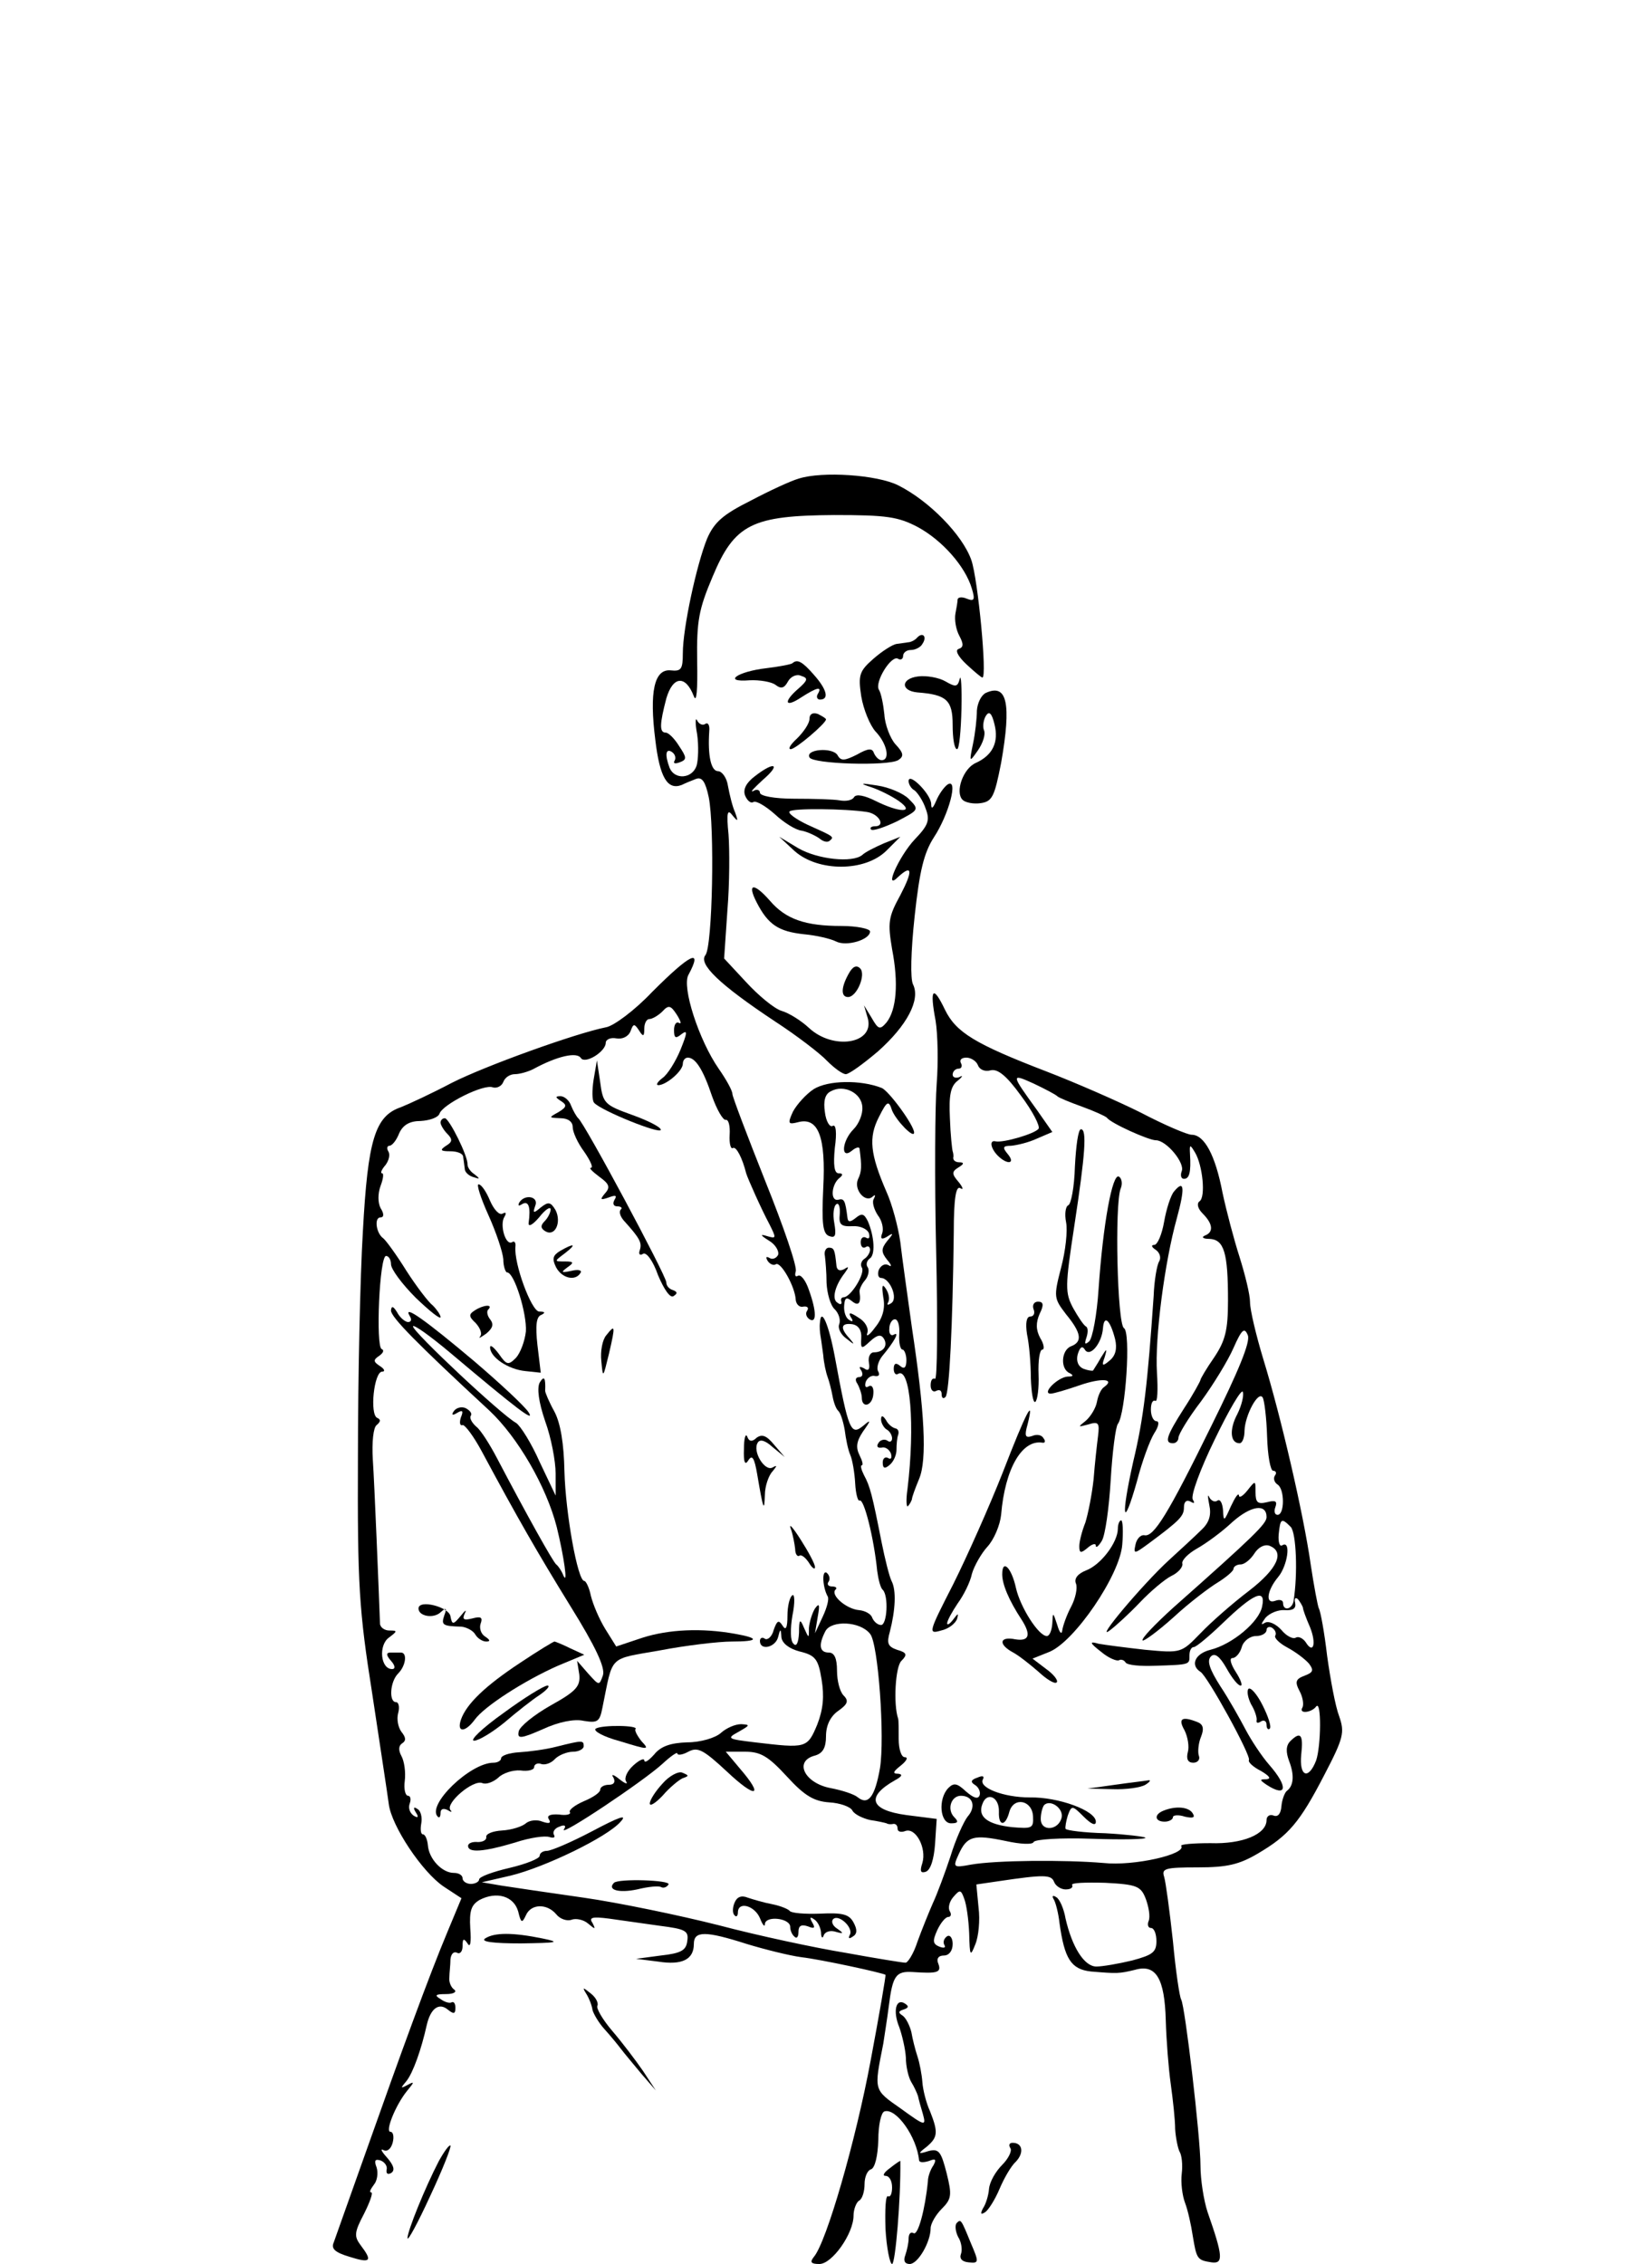 <?xml version="1.0" standalone="no"?>
<!DOCTYPE svg PUBLIC "-//W3C//DTD SVG 20010904//EN"
 "http://www.w3.org/TR/2001/REC-SVG-20010904/DTD/svg10.dtd">
<svg version="1.0" xmlns="http://www.w3.org/2000/svg"
 width="300pt" height="411pt" viewBox="0 0 300 411"
 preserveAspectRatio="xMidYMid meet">
<g transform="translate(0,411) scale(0.1,-0.1)"
fill="#000000" stroke="none">
<path d="M1450 3241 c-14 -4 -53 -22 -87 -40 -50 -25 -66 -39 -79 -69 -19 -47
-44 -162 -44 -208 0 -29 -3 -33 -22 -31 -30 3 -39 -39 -28 -126 8 -68 22 -92
48 -82 6 3 18 8 26 11 11 4 17 -5 23 -33 11 -54 7 -271 -6 -287 -13 -16 25
-53 126 -120 40 -26 83 -59 95 -72 13 -13 28 -24 34 -24 6 0 32 19 58 41 53
47 78 94 64 122 -5 10 -4 59 3 124 9 83 17 115 35 143 27 41 45 108 25 96 -7
-5 -16 -18 -21 -30 -6 -14 -9 -16 -9 -5 -1 18 -41 58 -41 41 0 -6 5 -14 11
-17 5 -4 15 -18 20 -33 8 -21 5 -30 -20 -56 -29 -31 -57 -95 -30 -68 26 24 27
11 4 -33 -22 -40 -23 -50 -15 -98 12 -62 8 -110 -10 -133 -12 -14 -15 -13 -27
8 l-14 23 7 -24 c12 -46 -63 -58 -107 -17 -14 13 -36 27 -50 31 -13 4 -42 28
-64 52 l-40 43 6 88 c4 48 4 110 2 137 -4 40 -2 47 7 35 10 -12 11 -12 5 5 -5
11 -10 32 -13 48 -2 15 -11 27 -18 27 -13 0 -19 29 -16 73 1 10 -2 16 -7 13
-5 -4 -12 0 -15 6 -3 7 -4 -4 0 -25 3 -21 2 -47 -1 -57 -8 -24 -40 -26 -49 -4
-9 24 -7 36 4 29 6 -4 8 -11 5 -16 -3 -5 1 -6 9 -3 14 5 13 9 -1 30 -8 13 -19
24 -24 24 -12 0 -11 16 1 62 12 41 35 43 50 4 5 -13 7 11 6 64 -1 73 3 94 28
153 40 96 72 111 221 112 95 0 116 -3 152 -22 44 -24 86 -71 98 -112 6 -20 4
-23 -9 -18 -9 4 -16 3 -17 -1 0 -4 -2 -16 -4 -26 -2 -11 1 -29 7 -40 8 -15 8
-21 -1 -24 -7 -2 -2 -13 14 -28 14 -13 27 -24 29 -24 9 0 -8 178 -20 213 -16
46 -77 108 -133 136 -38 19 -138 26 -181 12z"/>
<path d="M1666 2953 c-4 -5 -12 -9 -17 -9 -5 -1 -15 -2 -21 -3 -7 -1 -26 -13
-42 -27 -25 -22 -28 -29 -22 -68 4 -24 16 -53 26 -64 21 -22 27 -52 11 -52 -5
0 -11 6 -14 13 -3 9 -10 9 -31 -3 -22 -11 -29 -12 -35 -1 -9 15 -59 11 -51 -4
6 -12 142 -16 161 -5 11 7 10 13 -5 29 -9 10 -19 35 -20 54 -2 19 -6 39 -10
45 -8 14 23 64 35 56 5 -3 9 0 9 5 0 6 6 11 14 11 8 0 18 5 21 11 9 13 1 22
-9 12z"/>
<path d="M1439 2906 c-2 -2 -23 -6 -47 -9 -53 -6 -81 -26 -31 -22 19 1 40 -3
47 -8 10 -8 16 -7 23 6 5 9 16 14 24 10 13 -4 12 -8 -5 -23 -28 -24 -25 -36 5
-16 28 18 39 21 30 6 -3 -5 -1 -10 4 -10 17 0 13 18 -11 45 -21 24 -30 29 -39
21z"/>
<path d="M1667 2882 c-31 -4 -32 -26 -1 -29 53 -4 64 -14 64 -59 0 -24 3 -44
8 -44 4 0 7 33 8 73 1 39 -1 64 -3 55 -4 -15 -7 -16 -26 -5 -12 7 -35 11 -50
9z"/>
<path d="M1790 2852 c-8 -4 -15 -18 -16 -32 0 -14 -3 -41 -7 -60 -7 -34 -7
-35 9 -12 9 13 14 29 11 36 -3 7 -1 19 3 26 6 10 11 6 16 -15 8 -32 -3 -56
-34 -70 -23 -10 -38 -53 -24 -67 5 -5 20 -8 33 -6 21 3 25 12 37 73 19 108 11
145 -28 127z"/>
<path d="M1470 2805 c0 -8 -10 -23 -22 -35 -12 -11 -18 -20 -12 -20 9 0 64 47
64 54 0 2 -7 6 -15 10 -9 3 -15 0 -15 -9z"/>
<path d="M1371 2701 c-16 -12 -22 -24 -18 -35 4 -10 11 -15 15 -12 5 3 22 -7
39 -22 16 -15 38 -29 49 -30 10 -2 25 -9 32 -14 7 -6 15 -8 19 -4 8 7 8 7 -41
29 -21 10 -36 21 -32 24 5 6 101 5 140 -1 22 -3 35 -26 15 -26 -7 0 -10 -3 -7
-6 3 -3 24 4 47 15 40 21 41 21 21 41 -10 10 -36 21 -57 24 -31 5 -33 4 -11
-3 15 -5 37 -16 50 -25 31 -22 2 -22 -42 0 -20 10 -35 13 -39 7 -3 -6 -15 -8
-26 -6 -11 2 -48 3 -82 3 -37 0 -63 5 -63 11 0 5 -6 7 -12 3 -7 -3 1 5 17 20
34 29 22 35 -14 7z"/>
<path d="M1443 2565 c43 -38 128 -38 167 1 l25 25 -30 -12 c-16 -7 -34 -16
-39 -21 -18 -15 -81 -8 -116 12 l-35 21 28 -26z"/>
<path d="M1374 2472 c21 -41 40 -53 86 -58 22 -2 48 -8 58 -13 19 -10 62 3 62
18 0 5 -24 10 -52 10 -65 0 -101 12 -130 46 -29 33 -42 32 -24 -3z"/>
<path d="M1185 2310 c-32 -34 -71 -63 -85 -65 -55 -11 -219 -70 -280 -101 -36
-19 -77 -38 -92 -44 -47 -16 -60 -59 -69 -225 -5 -82 -9 -267 -9 -410 -1 -233
2 -278 26 -430 14 -93 28 -184 30 -200 5 -40 61 -124 100 -150 l32 -21 -25
-60 c-34 -81 -85 -221 -148 -399 -29 -82 -56 -157 -59 -166 -5 -11 2 -18 29
-26 38 -12 42 -8 20 21 -12 16 -12 23 6 57 11 22 17 39 13 39 -4 0 -1 6 5 14
6 7 8 21 5 31 -5 13 -3 16 7 13 8 -3 13 -11 11 -17 -1 -7 2 -9 8 -6 8 5 5 14
-7 28 -10 11 -13 17 -7 14 7 -4 14 2 17 13 3 11 1 20 -4 20 -10 0 9 48 30 74
14 17 14 18 1 11 -13 -7 -13 -6 -2 7 12 15 27 57 37 102 7 30 22 41 38 28 11
-9 14 -8 14 3 0 8 -3 12 -7 10 -3 -2 -12 0 -20 6 -12 7 -9 9 10 9 14 0 20 4
15 8 -6 4 -10 14 -9 22 0 8 2 23 2 33 1 10 6 15 12 12 5 -3 10 2 10 12 0 14 2
15 9 5 5 -9 7 2 5 27 -2 33 2 43 17 52 31 16 62 7 70 -21 5 -21 7 -22 14 -7 9
21 38 22 55 2 7 -9 20 -13 28 -10 8 3 22 0 30 -7 13 -11 14 -11 8 1 -7 10 -1
12 30 8 22 -3 63 -9 92 -13 47 -6 53 -9 50 -28 -2 -17 -12 -22 -48 -26 l-45
-6 40 -5 c44 -7 65 4 65 32 0 24 21 24 96 0 33 -10 77 -21 99 -24 35 -4 146
-28 153 -32 1 -1 -11 -71 -27 -156 -27 -145 -80 -329 -103 -356 -8 -10 -5 -13
10 -13 23 0 62 55 62 88 0 11 5 24 10 27 6 3 10 17 10 30 0 13 5 25 12 27 7 3
12 24 13 53 0 27 5 50 11 52 21 7 59 -46 63 -89 1 -4 8 -4 18 -1 12 5 14 3 8
-8 -5 -7 -10 -20 -10 -29 -5 -51 -18 -99 -26 -94 -5 3 -9 -1 -9 -10 0 -8 -3
-21 -6 -30 -4 -10 -1 -16 8 -16 15 0 38 40 38 65 0 8 9 24 20 35 18 18 19 25
9 65 -10 39 -14 45 -33 40 -19 -6 -20 -5 -3 8 20 17 21 26 6 64 -7 15 -13 39
-14 53 -1 14 -5 35 -9 47 -4 12 -9 32 -11 44 -3 12 -10 26 -16 30 -8 5 -8 8 2
11 9 3 10 6 2 11 -16 10 -22 -14 -10 -43 5 -14 11 -39 12 -55 0 -17 5 -37 10
-45 5 -8 10 -19 12 -25 1 -5 5 -20 9 -33 6 -22 4 -22 -40 10 -50 35 -49 32
-32 118 2 14 7 44 10 68 7 56 13 64 44 62 44 -3 52 -1 46 15 -4 9 0 15 10 15
9 0 16 8 16 21 0 11 -5 17 -10 14 -6 -4 -8 -11 -5 -16 3 -5 -1 -6 -9 -3 -12 5
-13 10 -4 30 6 13 15 24 20 24 5 0 6 5 3 10 -4 6 -1 18 6 26 12 14 14 14 20
-3 4 -10 8 -38 9 -63 1 -41 2 -43 11 -20 6 14 9 44 6 67 l-4 42 41 6 c81 12
95 12 100 -1 3 -8 13 -14 21 -14 9 0 14 3 12 8 -3 4 24 5 60 4 58 -3 65 -6 74
-30 5 -14 8 -31 5 -39 -3 -7 -1 -13 4 -13 6 0 10 -11 10 -24 0 -20 -7 -25 -44
-35 -25 -6 -54 -11 -65 -11 -22 0 -44 35 -56 87 -3 18 -11 36 -17 39 -6 4 -8
2 -5 -3 4 -6 9 -26 11 -44 9 -65 21 -84 57 -88 48 -4 51 -4 80 3 38 11 54 -15
56 -92 1 -35 5 -87 9 -115 4 -29 8 -65 8 -82 1 -16 5 -35 8 -41 4 -6 6 -24 4
-40 -2 -16 1 -40 6 -53 5 -13 11 -40 14 -60 7 -42 8 -44 34 -48 22 -3 21 11
-7 91 -7 21 -13 59 -13 85 0 51 -28 289 -35 301 -3 5 -10 52 -15 106 -6 55
-13 107 -16 117 -5 15 2 17 61 17 53 0 75 5 109 25 56 33 76 56 121 143 35 67
37 77 27 106 -7 18 -16 67 -22 110 -5 43 -12 81 -15 86 -2 4 -9 41 -15 81 -13
91 -54 268 -86 372 -13 43 -24 89 -24 103 0 14 -9 50 -19 82 -10 31 -24 84
-31 117 -13 68 -33 105 -56 105 -8 0 -50 18 -92 40 -42 21 -120 55 -172 75
-130 50 -164 71 -184 112 -22 46 -28 38 -17 -20 4 -25 5 -76 2 -114 -3 -37 -4
-174 -1 -305 3 -130 2 -234 -2 -231 -5 2 -8 -3 -8 -12 0 -9 5 -13 10 -10 6 3
10 1 10 -6 0 -7 3 -9 7 -5 7 7 13 130 15 298 0 63 4 86 12 81 6 -4 5 1 -3 11
-13 15 -13 19 0 27 10 6 10 9 1 9 -6 0 -11 3 -11 8 1 4 0 9 -1 12 -1 3 -4 30
-5 60 -2 41 1 58 14 68 9 7 10 11 4 7 -7 -3 -13 -1 -13 4 0 6 5 11 11 11 5 0
7 5 4 10 -3 6 1 10 10 10 8 0 18 -6 21 -14 3 -8 13 -12 23 -9 13 3 29 -10 55
-46 21 -28 35 -55 32 -60 -6 -9 -64 -26 -78 -23 -12 3 -9 -13 4 -26 17 -17 33
-15 18 3 -10 12 -9 15 6 15 11 1 32 6 47 13 l28 12 -28 40 c-47 65 -48 67 -6
48 21 -10 40 -20 43 -23 3 -3 23 -11 45 -19 22 -8 42 -17 45 -20 7 -10 76 -41
89 -41 19 0 53 -41 47 -56 -3 -8 -1 -14 4 -14 10 0 13 12 11 45 -1 18 0 18 9
3 14 -23 20 -82 8 -89 -5 -4 -3 -13 6 -22 19 -19 20 -34 4 -40 -7 -3 -3 -6 8
-6 27 -1 34 -25 34 -112 0 -54 -5 -73 -25 -103 -14 -20 -25 -39 -25 -41 0 -2
-13 -26 -30 -52 -32 -50 -36 -63 -20 -63 6 0 10 5 10 10 0 6 18 36 41 66 22
30 49 74 59 97 15 34 20 38 26 23 5 -12 -17 -65 -66 -164 -79 -161 -105 -203
-122 -199 -7 1 -14 -7 -16 -17 -4 -18 -2 -17 24 2 58 43 64 50 64 66 0 10 5
14 12 10 7 -4 8 -3 4 4 -4 7 14 56 40 109 26 54 49 93 51 86 2 -6 -2 -24 -10
-40 -15 -28 -13 -53 4 -53 5 0 9 10 9 23 1 28 25 73 33 60 3 -5 7 -37 8 -71 1
-34 6 -62 11 -62 5 0 7 -4 3 -9 -3 -5 -1 -12 5 -16 13 -8 13 -55 0 -55 -5 0
-7 6 -4 14 4 11 0 13 -15 9 -17 -4 -21 -1 -21 18 0 22 0 22 -15 3 -8 -10 -15
-14 -15 -9 -1 6 -7 -3 -15 -20 -12 -27 -13 -28 -14 -7 -1 13 -5 21 -10 18 -5
-4 -12 0 -15 6 -3 7 -3 1 0 -14 4 -18 0 -32 -14 -45 -10 -10 -37 -35 -59 -55
-49 -45 -136 -149 -108 -128 11 8 36 31 55 51 19 20 45 42 57 48 13 6 22 17
20 23 -1 6 11 18 27 27 16 9 45 30 64 48 34 30 62 34 62 9 0 -12 -21 -33 -170
-165 -33 -30 -58 -56 -55 -59 2 -2 27 16 56 42 28 26 65 54 80 63 16 10 29 21
29 25 0 4 6 8 13 8 7 0 18 9 25 20 7 11 18 17 27 14 29 -11 15 -42 -37 -82
-29 -22 -69 -57 -88 -77 -35 -36 -35 -36 -100 -30 -36 4 -74 9 -85 11 -17 5
-17 2 5 -15 13 -11 28 -17 32 -15 3 2 9 1 12 -4 3 -5 27 -7 53 -6 65 2 63 2
63 19 0 8 3 15 8 15 4 0 27 19 52 43 57 55 79 64 72 31 -5 -28 -54 -69 -94
-79 -28 -7 -37 -28 -18 -40 13 -8 92 -152 88 -160 -2 -4 8 -13 22 -20 15 -9
19 -14 10 -15 -13 0 -13 -1 0 -10 37 -24 40 -4 5 36 -14 16 -33 45 -43 64 -10
19 -30 55 -46 79 -19 30 -25 46 -17 54 7 7 16 0 28 -21 10 -18 21 -32 26 -32
4 0 0 11 -9 25 -9 14 -12 25 -6 25 6 0 14 9 17 20 3 11 15 20 26 20 10 0 19 5
19 11 0 5 5 7 10 4 6 -4 8 -10 6 -14 -3 -4 7 -14 22 -22 15 -8 32 -21 39 -29
9 -12 8 -16 -8 -22 -16 -6 -18 -11 -9 -28 6 -11 8 -25 5 -30 -7 -12 17 -9 25
2 10 13 9 -72 0 -98 -14 -36 -31 -29 -27 11 4 36 -1 43 -20 24 -8 -8 -8 -20
-2 -36 10 -26 8 -45 -4 -54 -4 -3 -9 -16 -10 -28 -1 -13 -6 -20 -14 -17 -7 3
-13 -1 -13 -8 0 -26 -44 -44 -102 -42 -31 0 -55 -2 -53 -5 10 -15 -86 -37
-141 -31 -71 6 -196 5 -241 -3 -32 -6 -33 -5 -22 19 15 33 27 36 85 24 27 -6
49 -7 51 -2 2 5 49 8 105 6 57 -2 101 -1 98 2 -3 2 -36 6 -73 8 -38 1 -70 5
-72 8 -1 3 1 14 4 24 7 19 8 19 29 -2 14 -14 22 -17 22 -9 0 20 -68 45 -120
44 -48 0 -94 18 -85 33 3 6 -1 7 -10 3 -12 -4 -13 -8 -5 -13 7 -4 11 -13 9
-19 -3 -8 -11 -5 -25 7 -16 15 -22 16 -32 6 -19 -20 -15 -64 5 -64 13 0 14 3
6 11 -14 14 -6 39 12 39 22 0 28 -20 12 -38 -7 -9 -22 -42 -31 -72 -10 -30
-24 -68 -32 -85 -7 -16 -20 -48 -28 -70 -7 -22 -18 -39 -22 -38 -5 0 -54 8
-109 18 -55 9 -158 31 -230 50 -71 18 -182 41 -245 50 -63 9 -131 19 -150 22
l-35 6 52 12 c62 15 176 70 200 98 13 14 -2 9 -51 -17 -38 -20 -75 -36 -83
-36 -7 0 -13 -4 -13 -9 0 -5 -25 -15 -55 -22 -30 -7 -55 -16 -55 -21 0 -4 -7
-8 -15 -8 -8 0 -15 5 -15 10 0 6 -7 10 -16 10 -21 0 -45 25 -47 50 -1 11 -5
20 -9 20 -4 0 -5 9 -3 20 2 11 -1 23 -7 26 -7 5 -8 2 -3 -6 6 -9 4 -11 -4 -6
-7 5 -10 14 -7 22 3 8 1 14 -3 14 -5 0 -8 12 -6 27 2 16 -1 36 -6 45 -6 11 -5
19 1 23 8 5 7 11 -1 21 -6 8 -9 23 -6 34 3 11 1 20 -4 20 -13 0 -11 37 4 52
14 14 17 38 5 38 -5 0 -13 0 -19 0 -8 0 -8 -5 1 -15 8 -9 8 -15 2 -15 -21 0
-25 43 -6 57 16 12 16 13 1 13 -9 0 -17 6 -17 13 -2 55 -10 253 -13 297 -2 32
1 59 7 63 7 6 8 10 1 13 -14 6 -6 84 9 84 6 0 4 5 -4 10 -12 8 -13 11 -1 19 7
5 9 10 4 12 -11 5 -4 169 8 169 5 0 9 -7 9 -15 0 -9 20 -36 45 -61 25 -24 45
-40 45 -35 0 4 -7 14 -14 21 -8 6 -30 35 -48 63 -18 29 -37 55 -42 59 -13 9
-17 38 -5 38 6 0 7 6 0 17 -5 10 -5 26 0 40 5 13 6 23 3 23 -4 0 -1 7 6 15 6
8 9 19 5 25 -3 5 -2 10 2 10 5 0 13 10 18 23 7 15 19 22 39 22 16 1 31 6 34
13 5 17 81 55 97 48 7 -2 16 2 19 10 3 8 12 14 21 14 8 0 23 4 33 9 44 24 80
32 87 20 8 -11 45 12 45 28 0 6 9 10 19 8 11 -2 22 3 26 13 5 14 7 14 15 2 8
-13 10 -12 10 3 0 9 4 17 9 17 5 0 16 6 24 14 11 12 15 11 26 -6 7 -11 9 -18
4 -15 -5 3 -9 -3 -9 -13 0 -15 3 -16 14 -7 11 8 10 2 -2 -28 -9 -22 -24 -46
-33 -52 -9 -7 -13 -13 -7 -13 15 1 44 26 44 39 0 6 4 11 9 11 14 0 28 -22 44
-70 9 -25 20 -44 25 -43 5 1 8 -11 7 -27 -1 -16 2 -27 6 -24 6 3 17 -18 24
-46 3 -10 28 -66 42 -92 13 -26 13 -27 -4 -22 -13 4 -13 2 3 -8 12 -7 19 -19
17 -26 -3 -6 -10 -9 -15 -6 -7 4 -8 2 -4 -5 4 -6 11 -9 15 -6 9 5 35 -41 36
-65 1 -8 7 -14 14 -12 7 1 10 -2 7 -7 -4 -5 -2 -12 4 -16 13 -8 13 14 -1 53
-6 18 -15 29 -20 26 -5 -3 -6 1 -4 8 3 8 -22 81 -55 163 -33 83 -60 154 -60
159 0 6 -11 26 -25 46 -36 52 -67 148 -55 170 27 50 4 39 -65 -30z m1159 -972
c10 -11 13 -85 5 -135 -3 -15 -19 -18 -19 -3 0 5 -6 7 -14 4 -19 -7 -15 19 5
43 17 20 24 67 8 58 -5 -4 -8 5 -7 19 3 30 5 31 22 14z m22 -146 c0 -4 6 -20
13 -36 12 -30 6 -50 -8 -27 -5 7 -13 11 -18 8 -5 -3 -17 3 -26 14 -10 11 -23
17 -30 13 -8 -5 -7 -2 1 9 8 9 24 15 35 14 15 -1 21 3 19 13 -2 8 0 11 5 7 4
-5 8 -12 9 -15z m-552 -371 c-1 -27 12 -27 19 0 8 28 42 21 43 -9 1 -21 -2
-22 -38 -19 -45 5 -63 19 -54 42 8 23 31 13 30 -14z m114 -10 c-5 -24 -38 -27
-38 -3 0 10 3 21 6 25 11 11 35 -5 32 -22z"/>
<path d="M1541 2342 c-14 -25 -14 -42 -1 -42 16 0 33 41 22 52 -7 7 -14 3 -21
-10z"/>
<path d="M1078 2150 c-3 -19 -3 -38 1 -42 12 -14 121 -58 121 -49 0 5 -24 17
-52 27 -50 18 -53 21 -58 59 l-6 40 -6 -35z"/>
<path d="M1478 2133 c-14 -9 -31 -28 -38 -41 -10 -22 -9 -24 10 -19 36 9 50
-27 45 -120 -3 -64 -1 -83 11 -87 11 -4 13 1 9 24 -3 16 -1 31 4 34 4 3 7 -5
6 -18 -2 -19 2 -23 23 -22 14 1 27 -5 30 -13 2 -8 0 -11 -5 -8 -5 3 -10 0 -10
-8 0 -8 4 -12 9 -9 4 3 8 1 8 -5 0 -5 -5 -13 -10 -16 -6 -4 -8 -11 -5 -16 7
-10 -20 -54 -33 -54 -4 0 -6 -4 -4 -8 1 -5 -2 -6 -7 -2 -11 6 -5 31 13 54 8
11 8 13 -1 7 -8 -4 -13 -2 -14 6 -3 29 -4 33 -14 33 -5 0 -9 -7 -7 -15 1 -8 3
-30 3 -49 1 -19 7 -41 15 -48 7 -7 11 -19 8 -27 -3 -7 3 -19 13 -26 15 -12 16
-12 6 0 -18 19 -16 29 5 26 11 -2 17 -11 16 -25 -1 -20 0 -21 16 -6 13 12 20
13 25 5 8 -13 -1 -25 -18 -25 -7 0 -11 -9 -9 -19 2 -12 -1 -16 -9 -10 -8 4
-10 3 -5 -4 4 -7 2 -12 -4 -12 -6 0 -8 -5 -3 -12 4 -7 8 -19 8 -25 0 -21 20
-15 21 7 1 11 -3 17 -9 13 -5 -3 -7 0 -5 8 3 8 11 13 17 11 7 -1 9 2 6 8 -4 6
0 19 7 28 21 25 33 46 21 39 -5 -3 -9 2 -8 11 0 9 5 17 10 17 6 0 9 -12 8 -27
-1 -16 2 -28 6 -28 3 0 7 -9 7 -19 0 -14 -4 -17 -11 -11 -8 7 -12 5 -12 -5 0
-8 4 -12 8 -9 22 13 31 -93 17 -209 -3 -20 -2 -35 1 -31 3 3 6 9 7 12 0 4 6
20 13 37 15 35 10 123 -13 275 -8 58 -18 128 -21 155 -4 28 -15 69 -25 91 -30
69 -33 99 -14 136 15 30 18 31 24 12 8 -19 40 -52 40 -40 0 13 -46 76 -59 81
-38 15 -97 14 -123 -2z m88 -33 c1 -12 -6 -30 -16 -40 -21 -21 -24 -56 -3 -39
7 6 14 8 14 3 4 -31 4 -41 -3 -55 -8 -19 14 -44 27 -31 5 4 5 2 2 -4 -4 -6 0
-19 7 -30 8 -10 11 -25 8 -33 -4 -10 -1 -12 9 -6 12 8 12 6 0 -8 -11 -14 -11
-20 0 -34 8 -9 9 -14 3 -10 -7 4 -14 0 -18 -8 -3 -8 -1 -15 4 -15 16 0 32 -38
18 -46 -6 -4 -8 -3 -5 2 3 6 1 16 -4 24 -7 11 -8 6 -5 -15 4 -20 -1 -38 -15
-55 -10 -14 -17 -18 -14 -10 3 9 -4 21 -16 28 -15 10 -19 10 -14 1 5 -7 4 -10
-3 -5 -6 3 -10 15 -9 26 1 14 4 16 14 8 12 -10 17 -4 14 16 -1 4 3 14 10 22 6
7 8 18 5 23 -4 5 -2 12 3 16 11 6 9 40 -3 68 -7 14 -11 15 -22 6 -10 -8 -14
-8 -15 0 -4 32 -6 36 -17 33 -15 -3 -12 29 3 40 6 5 6 8 -2 8 -8 0 -10 15 -7
46 4 28 2 44 -4 40 -5 -3 -12 8 -14 25 -3 20 0 33 11 38 23 13 56 -3 57 -29z"/>
<path d="M1019 2111 c11 -7 10 -11 -5 -20 -18 -10 -18 -10 4 -11 13 0 22 -6
22 -16 0 -9 9 -29 21 -45 11 -16 17 -29 12 -29 -4 0 3 -7 15 -16 18 -13 21
-19 11 -30 -10 -12 -9 -13 6 -8 13 5 16 4 11 -4 -4 -7 -2 -12 5 -12 7 0 10 -3
6 -6 -3 -4 -1 -12 6 -20 29 -32 33 -40 29 -53 -3 -8 0 -11 6 -7 6 3 18 -13 27
-39 11 -26 22 -42 28 -38 8 5 7 8 -1 11 -7 2 -12 8 -12 14 0 12 -149 290 -160
298 -3 3 -9 13 -13 23 -3 9 -12 17 -19 17 -10 0 -10 -2 1 -9z"/>
<path d="M800 2072 c0 -4 6 -14 12 -20 10 -10 10 -15 -2 -22 -12 -8 -10 -10 8
-10 12 0 23 -4 23 -10 1 -5 2 -15 3 -22 0 -6 8 -13 16 -15 12 -4 12 -3 2 5 -8
5 -13 13 -13 18 1 15 -33 83 -41 84 -5 0 -8 -4 -8 -8z"/>
<path d="M1952 1992 c-1 -37 -7 -68 -12 -70 -5 -2 -7 -16 -4 -31 3 -15 -1 -52
-9 -82 -14 -54 -13 -56 9 -85 28 -34 30 -50 9 -58 -18 -7 -20 -42 -2 -49 7 -4
6 -6 -4 -6 -18 -1 -48 -31 -31 -31 5 0 29 7 52 15 40 14 66 12 45 -3 -6 -4
-11 -16 -13 -27 -2 -11 -11 -26 -20 -34 -15 -12 -15 -12 4 -7 19 6 21 3 18
-21 -2 -16 -6 -51 -8 -78 -3 -28 -10 -63 -15 -79 -6 -15 -11 -34 -11 -43 0
-13 3 -13 15 -3 8 7 15 9 15 4 0 -5 5 -1 11 9 6 10 13 59 16 110 3 51 9 97 13
102 14 18 24 167 11 174 -12 8 -17 223 -6 253 4 9 2 19 -3 22 -12 7 -29 -87
-37 -204 -3 -47 -11 -89 -17 -95 -8 -7 -9 -5 -5 7 3 9 3 18 -1 20 -4 2 -14 17
-23 33 -15 28 -15 39 2 150 20 131 23 175 12 175 -5 0 -9 -30 -11 -68z m73
-313 c4 -17 1 -30 -10 -39 -13 -11 -15 -10 -9 6 5 17 4 17 -7 -1 -6 -11 -13
-21 -14 -23 -1 -1 -9 0 -17 3 -10 4 -14 14 -11 26 4 13 8 17 13 9 9 -15 31 11
33 39 2 25 13 15 22 -20z"/>
<path d="M887 1904 c14 -31 26 -67 27 -80 0 -13 4 -24 7 -24 13 0 36 -75 34
-107 -2 -18 -10 -39 -18 -48 -14 -14 -17 -13 -31 7 -9 12 -16 18 -16 12 0 -18
33 -40 64 -43 l28 -3 -6 50 c-4 36 -2 52 7 55 8 4 7 6 -4 6 -14 1 -46 87 -43
118 1 7 -2 11 -6 8 -12 -7 -23 32 -14 46 4 7 3 9 -3 6 -6 -4 -16 7 -23 23 -7
17 -16 30 -21 30 -4 0 4 -25 18 -56z"/>
<path d="M2132 1947 c-6 -7 -14 -32 -18 -55 -4 -23 -12 -42 -18 -42 -6 0 -5
-4 3 -9 7 -5 10 -14 6 -21 -4 -6 -9 -35 -10 -63 -11 -159 -18 -221 -37 -300
-23 -103 -19 -127 7 -35 9 35 23 73 31 86 8 12 10 22 4 22 -5 0 -10 9 -10 21
0 11 3 18 8 16 4 -3 5 20 3 51 -4 64 14 201 36 280 15 55 14 72 -5 49z"/>
<path d="M943 1927 c-3 -6 -1 -7 5 -3 12 7 16 -5 12 -34 -1 -8 7 -4 19 10 11
14 20 20 21 15 0 -6 -5 -16 -11 -22 -8 -8 -7 -13 1 -18 18 -11 30 16 19 38 -9
15 -13 16 -27 5 -13 -11 -15 -11 -10 3 7 17 -19 22 -29 6z"/>
<path d="M1017 1839 c-13 -8 -15 -14 -7 -30 11 -20 35 -25 44 -10 4 5 -4 7
-16 4 -19 -4 -20 -3 -8 6 13 9 12 11 -4 11 -20 0 -20 0 0 15 22 17 17 19 -9 4z"/>
<path d="M1877 1733 c3 -7 0 -13 -6 -13 -7 0 -9 -12 -6 -32 4 -18 7 -54 7 -80
1 -26 4 -45 8 -43 4 3 7 25 6 50 -1 25 2 45 7 45 4 0 3 10 -4 21 -8 15 -8 28
-1 44 8 16 7 22 -3 22 -7 0 -11 -6 -8 -14z"/>
<path d="M710 1731 c0 -12 46 -59 179 -182 51 -48 103 -137 122 -211 13 -53
21 -108 12 -88 -3 8 -9 17 -13 20 -6 5 -54 91 -107 192 -13 25 -30 52 -38 58
-8 7 -13 16 -10 20 3 4 -2 10 -10 14 -8 3 -17 0 -21 -6 -5 -7 -2 -8 6 -3 10 6
12 4 7 -8 -3 -9 -2 -16 3 -14 4 1 20 -20 35 -48 65 -121 100 -182 161 -281 46
-74 63 -111 59 -125 -7 -20 -7 -19 -27 3 l-20 23 4 -25 c2 -21 -5 -30 -52 -56
-30 -17 -56 -38 -58 -47 -3 -14 3 -14 44 4 28 13 57 19 74 15 25 -4 29 -2 34
24 20 97 9 87 105 104 47 9 106 16 130 16 49 0 51 6 6 14 -61 11 -121 8 -168
-7 l-48 -16 -20 32 c-11 18 -22 44 -26 60 -3 15 -9 27 -12 27 -12 0 -34 123
-36 199 -1 50 -7 87 -18 108 -10 18 -17 35 -17 38 1 25 -2 28 -10 15 -5 -10
-2 -35 10 -70 11 -30 19 -73 19 -95 l0 -40 -29 61 c-15 34 -35 66 -43 71 -26
14 -187 165 -187 175 0 5 31 -17 69 -49 121 -102 153 -126 141 -107 -7 11 -51
52 -99 93 -89 75 -130 104 -117 82 4 -6 3 -11 -3 -11 -5 0 -15 8 -20 18 -7 11
-10 12 -11 3z"/>
<path d="M862 1731 c-11 -7 -11 -11 2 -23 8 -9 12 -19 8 -24 -4 -5 1 -2 11 5
12 10 14 17 7 26 -5 6 -7 15 -3 18 9 10 -10 8 -25 -2z"/>
<path d="M1489 1709 c-1 -8 0 -18 1 -24 1 -5 3 -21 5 -35 1 -14 5 -32 8 -40 3
-8 7 -24 9 -35 2 -11 6 -22 10 -26 4 -3 9 -18 12 -35 2 -16 6 -36 10 -45 4 -9
8 -33 9 -52 1 -19 5 -33 8 -31 8 4 26 -68 32 -128 2 -15 6 -31 10 -34 11 -11
8 -64 -3 -64 -6 0 -13 6 -16 13 -2 7 -13 13 -24 14 -23 2 -52 27 -43 37 4 3 1
6 -6 6 -7 0 -10 4 -6 9 3 5 1 12 -4 16 -9 5 -7 -27 2 -43 3 -4 -1 -20 -9 -37
l-14 -30 5 30 c4 22 3 26 -5 15 -5 -8 -10 -24 -11 -35 0 -20 0 -20 -9 0 -7 17
-9 16 -9 -9 -1 -19 -5 -26 -10 -20 -6 5 -6 27 -2 51 5 24 4 40 0 37 -5 -3 -9
-20 -9 -37 0 -22 -3 -28 -9 -18 -7 11 -10 9 -16 -8 -3 -12 -11 -19 -16 -16 -5
4 -9 1 -9 -4 0 -18 28 -12 33 7 4 16 5 16 6 0 1 -11 14 -21 33 -26 29 -7 34
-14 40 -51 5 -30 3 -54 -8 -82 -18 -43 -20 -43 -113 -32 -50 6 -52 7 -30 19
21 12 22 13 5 14 -11 0 -27 -7 -37 -16 -10 -9 -37 -17 -61 -17 -30 -1 -48 -7
-60 -22 -10 -11 -17 -16 -18 -11 0 5 -9 1 -20 -9 -11 -10 -17 -23 -13 -29 4
-6 -2 -4 -12 4 -11 9 -16 10 -11 3 4 -8 1 -13 -8 -13 -9 0 -16 -4 -16 -9 0 -5
-13 -14 -30 -21 -16 -7 -28 -16 -25 -20 2 -4 -7 -6 -20 -4 -16 1 -23 -2 -18
-9 4 -7 0 -8 -12 -4 -9 4 -23 3 -30 -3 -7 -6 -26 -12 -43 -13 -17 -1 -30 -6
-29 -12 1 -5 -6 -9 -15 -9 -10 1 -18 -2 -18 -7 0 -13 28 -11 85 6 27 9 55 13
63 10 7 -2 11 -1 8 4 -3 5 1 12 10 15 9 4 13 2 8 -5 -9 -15 144 87 179 119 15
14 27 22 27 19 0 -4 9 -3 20 3 17 9 27 4 70 -36 53 -50 68 -46 24 5 l-26 31
35 0 c28 0 42 -8 76 -45 32 -35 49 -45 77 -47 19 -1 39 -8 42 -15 4 -7 19 -14
32 -17 14 -2 27 -5 30 -6 3 -2 8 -2 13 -1 4 0 7 -3 7 -9 0 -5 6 -7 14 -4 19 7
39 -31 31 -58 -5 -15 -3 -19 6 -16 9 3 15 23 17 50 l3 46 -55 7 c-66 9 -74 33
-21 63 13 7 15 11 6 12 -11 0 -9 4 5 15 10 8 14 15 7 15 -6 0 -11 14 -11 33 0
17 0 34 -1 37 -9 26 -5 95 6 105 11 11 10 15 -8 20 -17 6 -19 12 -13 33 10 39
12 75 3 92 -4 8 -12 40 -18 70 -17 86 -21 102 -32 122 -5 10 -7 18 -4 18 3 0
1 8 -4 18 -7 14 -6 25 6 43 15 21 15 23 1 11 -23 -19 -27 -10 -52 125 -11 59
-25 91 -27 62z m91 -565 c15 -17 27 -189 18 -244 -9 -51 -21 -68 -40 -53 -7 6
-29 13 -50 17 -47 9 -67 49 -28 59 14 4 20 14 20 35 0 20 8 36 22 46 17 12 20
18 10 28 -7 7 -12 27 -12 45 0 23 -5 33 -15 33 -17 0 -19 14 -6 39 11 20 63
18 81 -5z"/>
<path d="M1101 1686 c-7 -8 -11 -29 -9 -47 3 -32 3 -31 14 14 12 52 11 53 -5
33z"/>
<path d="M1821 1437 c-24 -61 -65 -153 -90 -203 -45 -88 -46 -91 -22 -84 14 3
26 13 29 21 3 11 2 11 -7 -1 -6 -8 -11 -11 -11 -7 0 5 9 21 19 36 11 15 23 39
26 54 4 14 17 37 28 49 12 13 23 39 25 58 7 84 38 137 75 131 5 -1 6 3 2 8 -3
6 -12 8 -21 4 -12 -4 -14 0 -8 21 13 52 -2 24 -45 -87z"/>
<path d="M1600 1533 c0 -6 5 -15 10 -18 6 -3 10 -11 10 -16 0 -6 -4 -8 -9 -4
-5 3 -13 1 -16 -5 -4 -6 -1 -9 6 -8 6 2 14 -3 17 -11 2 -8 0 -11 -5 -8 -5 3
-10 0 -10 -8 0 -11 4 -12 13 -4 7 6 12 18 12 27 0 9 1 22 3 27 2 6 0 11 -5 12
-5 1 -13 7 -17 15 -6 9 -9 9 -9 1z"/>
<path d="M1351 1480 c-1 -25 2 -31 8 -21 7 11 11 4 16 -25 11 -65 13 -70 14
-38 0 16 7 36 14 43 8 10 9 12 0 7 -14 -8 -37 29 -27 45 4 7 14 4 27 -8 l22
-18 -19 22 c-14 17 -22 20 -32 13 -8 -8 -14 -7 -17 2 -3 7 -6 -3 -6 -22z"/>
<path d="M1436 1335 c4 -11 7 -28 8 -37 0 -9 4 -15 8 -12 4 2 11 -4 17 -13 6
-10 11 -13 11 -8 0 6 -12 28 -26 50 -14 22 -22 31 -18 20z"/>
<path d="M2030 1335 c0 -25 -31 -66 -58 -76 -15 -6 -22 -15 -18 -24 3 -8 -1
-27 -9 -42 -8 -15 -15 -35 -16 -43 -1 -8 -5 -4 -9 10 -8 24 -8 24 -9 3 -1 -13
-5 -23 -10 -23 -15 0 -48 52 -56 87 -8 37 -25 54 -25 25 0 -18 12 -47 35 -82
18 -28 14 -40 -11 -36 -29 6 -32 -9 -4 -24 11 -6 31 -22 46 -35 15 -14 30 -23
33 -19 3 3 -5 14 -19 24 l-25 19 30 12 c46 18 129 140 133 195 2 24 1 44 -2
44 -3 0 -6 -7 -6 -15z"/>
<path d="M760 1190 c0 -14 27 -19 40 -7 10 9 12 8 7 -5 -6 -18 -4 -20 31 -21
9 -1 21 -7 25 -14 4 -7 13 -13 20 -13 8 0 7 3 -2 9 -8 5 -11 16 -8 24 4 11 0
13 -15 9 -16 -4 -19 -2 -14 9 4 8 1 6 -7 -4 -14 -17 -16 -17 -19 -1 -3 17 -58
31 -58 14z"/>
<path d="M944 1091 c-62 -41 -97 -74 -107 -103 -8 -24 8 -23 25 0 17 24 90 71
151 98 l48 20 -26 12 c-14 7 -27 12 -28 12 -2 0 -30 -17 -63 -39z"/>
<path d="M914 1000 c-38 -27 -62 -50 -53 -50 8 0 33 15 55 33 21 18 50 41 64
50 13 9 20 17 14 17 -6 0 -42 -22 -80 -50z"/>
<path d="M2267 1044 c-3 -4 -1 -16 5 -28 7 -11 11 -25 10 -29 -1 -5 2 -6 8 -2
5 3 10 1 10 -6 0 -7 3 -10 6 -7 3 4 -3 22 -13 42 -10 20 -22 34 -26 30z"/>
<path d="M2151 969 c6 -12 9 -30 6 -40 -3 -12 0 -19 10 -19 8 0 13 6 10 13 -2
6 -1 22 4 34 6 15 4 23 -7 27 -28 11 -35 6 -23 -15z"/>
<path d="M1082 972 c-6 -4 14 -15 44 -23 52 -16 54 -16 39 0 -8 10 -13 20 -11
22 7 7 -60 8 -72 1z"/>
<path d="M1010 939 c-19 -5 -50 -9 -67 -10 -18 -1 -33 -6 -33 -11 0 -4 -6 -8
-14 -8 -42 0 -122 -77 -101 -98 3 -3 5 0 5 7 0 7 5 9 13 5 6 -4 9 -4 5 0 -10
12 41 56 58 49 7 -3 20 2 29 10 8 8 26 14 40 13 14 -2 25 1 25 6 0 5 6 8 12 6
7 -3 19 1 26 9 7 7 22 13 33 13 10 0 19 5 19 10 0 11 -2 11 -50 -1z"/>
<path d="M1203 872 c-13 -14 -23 -30 -23 -36 0 -6 11 1 24 15 12 14 29 28 36
31 12 4 11 5 -1 10 -7 3 -24 -6 -36 -20z"/>
<path d="M2025 870 l-50 -7 45 -1 c25 -1 52 3 60 8 8 5 11 9 5 8 -5 -1 -32 -4
-60 -8z"/>
<path d="M2113 823 c-18 -7 -16 -20 2 -20 8 0 15 4 15 8 0 4 10 5 22 1 14 -3
19 -2 14 6 -7 12 -31 14 -53 5z"/>
<path d="M1115 692 c-13 -13 9 -19 42 -12 20 5 40 7 44 4 4 -2 10 0 13 5 5 8
-91 11 -99 3z"/>
<path d="M1334 656 c-4 -9 -4 -20 0 -23 3 -4 6 -1 6 5 0 21 30 13 40 -10 5
-13 9 -17 9 -11 1 16 46 11 46 -5 0 -6 3 -14 8 -18 4 -4 7 0 7 9 0 11 5 14 17
10 12 -5 14 -3 8 7 -5 9 -4 11 3 6 7 -4 12 -15 13 -24 0 -10 3 -12 5 -5 3 7
13 9 22 6 14 -4 15 -3 2 6 -8 5 -11 13 -7 17 10 10 38 -16 30 -29 -3 -6 -1 -7
5 -3 9 5 9 13 2 26 -8 15 -20 18 -61 16 -28 -1 -52 1 -55 5 -2 3 -16 9 -31 12
-16 3 -36 9 -45 12 -12 5 -20 1 -24 -9z"/>
<path d="M881 591 c-9 -6 15 -9 65 -9 67 1 73 2 39 9 -54 11 -87 11 -104 0z"/>
<path d="M1065 490 c5 -8 10 -21 11 -29 2 -7 11 -23 22 -35 10 -11 24 -28 30
-36 6 -8 23 -28 37 -45 l26 -30 -23 35 c-13 19 -38 52 -56 73 -18 21 -30 42
-27 46 2 5 -3 15 -12 22 -15 12 -16 12 -8 -1z"/>
<path d="M797 187 c-25 -48 -57 -127 -57 -140 0 -7 19 28 41 76 23 49 39 90
37 92 -2 2 -11 -10 -21 -28z"/>
<path d="M1835 210 c3 -5 -4 -19 -15 -30 -12 -12 -23 -31 -24 -44 -1 -12 -6
-28 -11 -35 -5 -10 -4 -12 4 -7 6 4 18 23 26 42 8 19 21 42 30 50 15 16 12 34
-6 34 -6 0 -8 -4 -4 -10z"/>
<path d="M1616 174 c-11 -8 -14 -14 -8 -14 7 0 12 -9 12 -21 0 -11 -3 -18 -7
-16 -5 3 -6 -24 -5 -59 2 -35 8 -64 12 -64 6 0 16 119 15 187 0 1 -9 -5 -19
-13z"/>
<path d="M1737 74 c-3 -4 -2 -15 3 -25 6 -9 8 -24 5 -31 -3 -8 2 -14 14 -15
19 -2 19 0 4 35 -18 44 -18 44 -26 36z"/>
</g>
</svg>
